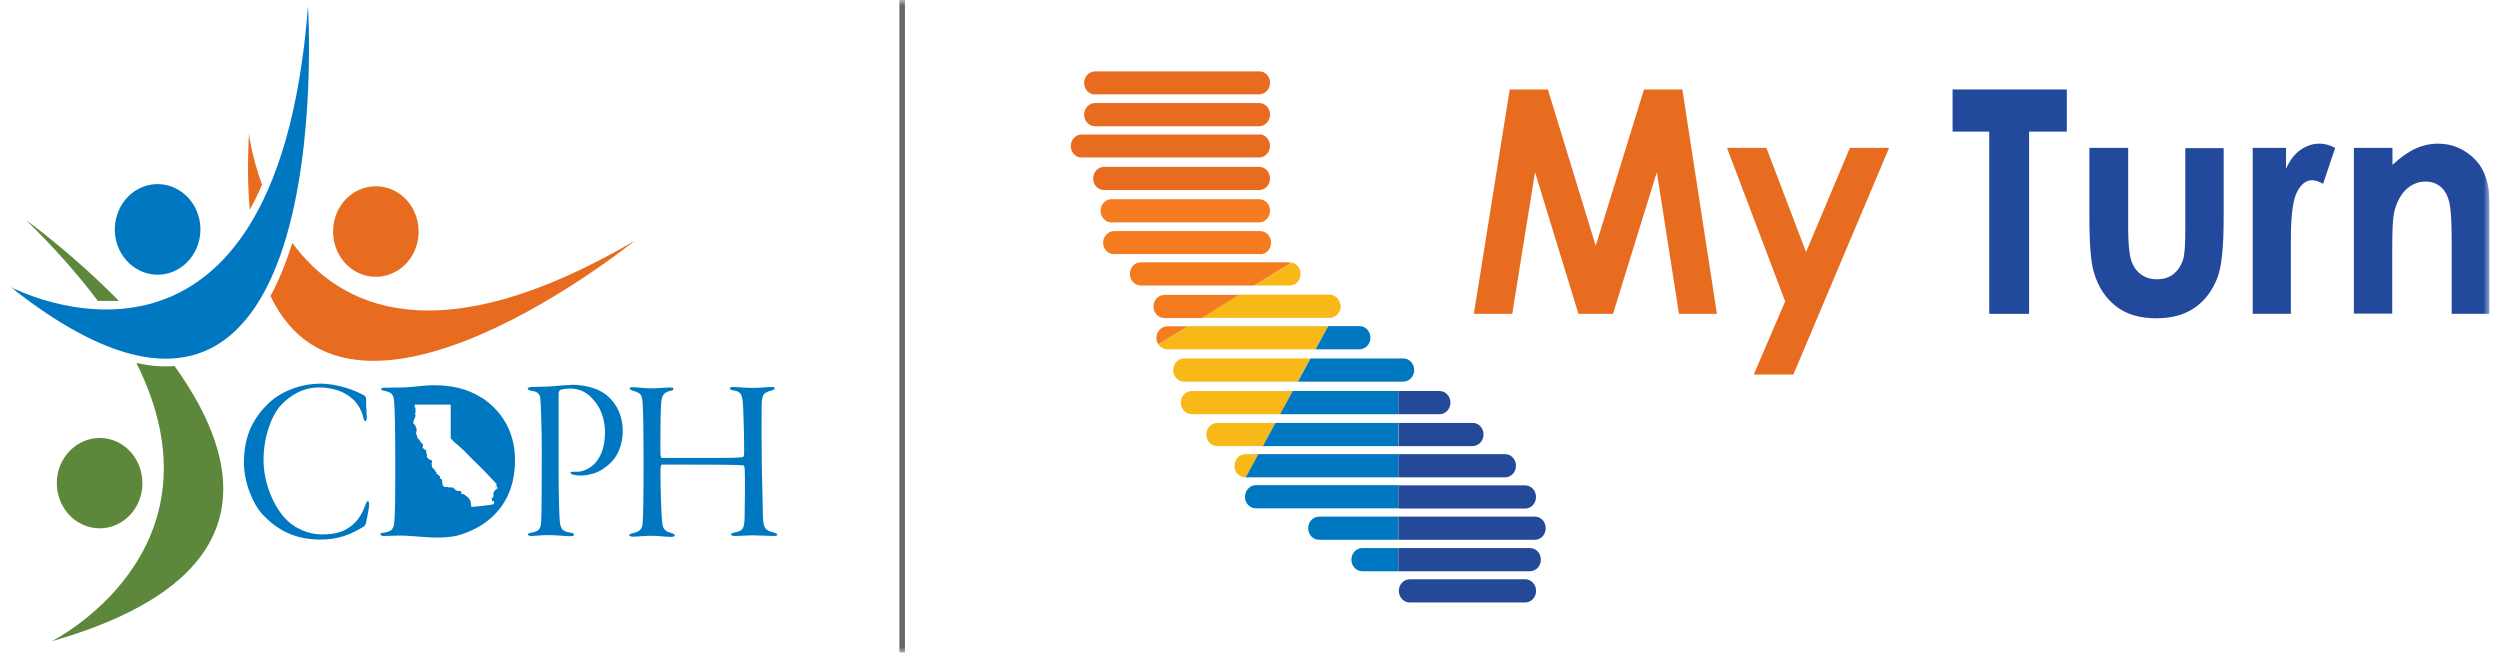 <svg width="226" height="59" viewBox="0 0 226 59" fill="none" xmlns="http://www.w3.org/2000/svg">
<g id="newLogo 1" clip-path="url(#clip0_60_242)">
<g id="Clip path group">
<mask id="mask0_60_242" style="mask-type:luminance" maskUnits="userSpaceOnUse" x="0" y="0" width="226" height="59">
<g id="clip0_1180_1517">
<path id="Vector" d="M225.063 0H0.937V59H225.063V0Z" fill="white"/>
</g>
</mask>
<g mask="url(#mask0_60_242)">
<g id="Group">
<path id="Vector_2" d="M10.73 27.182C6.461 22.846 2.364 19.902 2.364 19.902C4.994 22.483 7.128 24.903 8.843 27.202C9.453 27.202 10.101 27.202 10.749 27.202M7.833 47.567C9.872 48.253 12.044 47.063 12.692 44.926C13.34 42.768 12.216 40.47 10.196 39.784C8.157 39.099 5.985 40.288 5.318 42.426C4.67 44.583 5.794 46.882 7.833 47.567ZM15.779 33.09C14.693 33.17 13.531 33.09 12.33 32.807C20.848 49.886 4.67 57.972 4.67 57.972C24.24 52.367 21.972 41.7 15.779 33.09Z" fill="#5D883C"/>
<path id="Vector_3" d="M22.506 12.078C22.372 14.659 22.392 16.938 22.582 18.954C22.982 18.248 23.344 17.482 23.687 16.696C22.735 14.095 22.506 12.078 22.506 12.078ZM37.102 23.35C38.36 21.515 37.979 18.954 36.264 17.623C34.53 16.292 32.11 16.696 30.852 18.511C29.594 20.345 29.975 22.906 31.69 24.237C33.424 25.568 35.844 25.165 37.102 23.35ZM26.431 21.938C25.898 23.652 25.25 25.286 24.45 26.758C31.9 42.405 57.358 21.777 57.358 21.777C39.503 32.222 30.7 27.786 26.431 21.959V21.938Z" fill="#E86C1F"/>
<path id="Vector_4" d="M27.843 0.564C27.843 0.564 30.968 49.704 0.937 25.931C0.937 25.931 24.909 38.675 27.843 0.564Z" fill="#0078C1"/>
<path id="Vector_5" d="M10.618 22.16C9.875 20.043 10.904 17.684 12.905 16.897C14.905 16.111 17.135 17.2 17.878 19.317C18.621 21.434 17.592 23.794 15.591 24.58C13.591 25.366 11.361 24.277 10.618 22.16Z" fill="#0078C1"/>
<path id="Vector_6" d="M43.565 35.973C42.193 35.086 40.745 34.824 39.125 34.824C38.706 34.824 37.906 34.904 37.353 34.965C36.534 35.046 35.638 35.046 34.8 35.046C34.59 35.046 34.457 35.086 34.457 35.167C34.457 35.247 34.552 35.308 34.743 35.328C35.505 35.489 35.6 35.711 35.638 36.457C35.695 37.102 35.734 38.937 35.734 42.748C35.734 44.482 35.714 46.479 35.657 47.003C35.619 47.83 35.429 48.031 34.724 48.152C34.476 48.152 34.381 48.233 34.381 48.293C34.381 48.394 34.533 48.455 34.762 48.455C34.99 48.455 35.6 48.414 36.153 48.414C36.763 48.414 37.315 48.475 37.925 48.515C38.477 48.556 38.992 48.596 39.43 48.596C39.983 48.596 40.745 48.556 41.279 48.434C43.813 47.769 46.557 45.833 46.557 41.599C46.557 38.816 45.166 37.022 43.565 35.953M44.727 43.938V43.998H44.766C44.766 43.998 44.785 43.998 44.842 44.079C44.899 44.119 44.918 44.16 44.918 44.16V44.2C44.918 44.2 44.88 44.2 44.804 44.281C44.727 44.361 44.689 44.382 44.689 44.382V44.422L44.651 44.482L44.613 44.523V44.603V44.765V44.886C44.613 44.886 44.613 44.886 44.575 44.946C44.556 44.986 44.537 45.007 44.537 45.007H44.442V45.087H44.461L44.48 45.128V45.289H44.632V45.329L44.67 45.37V45.49H44.651L44.632 45.531V45.571H44.594L44.556 45.611H44.48C44.48 45.611 44.308 45.652 43.946 45.692C43.603 45.733 43.413 45.753 43.413 45.753C43.413 45.753 43.279 45.753 43.013 45.793C42.746 45.793 42.612 45.833 42.612 45.833V45.712H42.574V45.591V45.551V45.511C42.574 45.511 42.574 45.47 42.555 45.41C42.555 45.329 42.536 45.309 42.536 45.309C42.536 45.309 42.517 45.269 42.479 45.208C42.441 45.148 42.422 45.107 42.422 45.107L42.384 45.067L42.346 45.027V44.986L42.307 44.946H42.269L42.231 44.906L42.193 44.865C42.193 44.865 42.174 44.865 42.136 44.825C42.098 44.825 42.079 44.785 42.079 44.785C42.079 44.785 42.06 44.785 42.003 44.724C41.965 44.724 41.946 44.664 41.946 44.664H41.717V44.543C41.717 44.543 41.717 44.543 41.698 44.482C41.698 44.442 41.679 44.422 41.679 44.422L41.641 44.382C41.641 44.382 41.602 44.382 41.564 44.382H41.355C41.355 44.382 41.317 44.382 41.24 44.321C41.164 44.281 41.126 44.261 41.126 44.261L41.088 44.2L41.05 44.14C41.05 44.14 41.031 44.14 40.974 44.099C40.916 44.059 40.897 44.059 40.897 44.059H40.84H40.802H40.535L40.478 44.019H40.116V43.938C40.116 43.938 40.097 43.938 40.059 43.898C40.021 43.898 40.002 43.857 40.002 43.857V43.736V43.636H39.983L39.964 43.595V43.353H39.926L39.888 43.313L39.83 43.273L39.773 43.232V43.031H39.697C39.697 43.031 39.678 43.031 39.64 42.95C39.602 42.869 39.583 42.869 39.583 42.869H39.468V42.708L39.411 42.668L39.354 42.627V42.506H39.316C39.316 42.506 39.316 42.506 39.259 42.446C39.221 42.405 39.202 42.385 39.202 42.385C39.202 42.385 39.182 42.385 39.125 42.305C39.068 42.264 39.049 42.224 39.049 42.224V42.143C39.049 42.143 39.049 42.143 39.03 42.063C39.03 42.022 39.011 41.982 39.011 41.982H39.049V41.942H39.011V41.861H39.049V41.679L39.011 41.619L38.973 41.559H38.821L38.763 41.518L38.725 41.478V41.438L38.687 41.397H38.63C38.63 41.397 38.63 41.357 38.611 41.337L38.592 41.296V41.014H38.535V40.913V40.752V40.712H38.496L38.458 40.671L38.42 40.631H38.363L38.306 40.571L38.249 40.51H38.192C38.192 40.51 38.192 40.51 38.211 40.429C38.211 40.369 38.23 40.349 38.23 40.349V40.268V40.147L38.192 40.107C38.192 40.107 38.173 40.107 38.115 40.046C38.058 40.006 38.039 39.986 38.039 39.986C38.039 39.986 38.039 39.986 38.001 39.905C37.982 39.865 37.963 39.824 37.963 39.824L37.925 39.784L37.887 39.744C37.887 39.744 37.868 39.744 37.81 39.663C37.772 39.603 37.734 39.583 37.734 39.583V39.522C37.734 39.522 37.734 39.462 37.677 39.361C37.639 39.26 37.62 39.199 37.62 39.199V39.119C37.62 39.119 37.62 39.119 37.639 39.058C37.639 39.018 37.658 38.998 37.658 38.998V38.836V38.715C37.658 38.715 37.658 38.715 37.601 38.635C37.563 38.574 37.563 38.554 37.563 38.554V38.453C37.563 38.453 37.525 38.453 37.468 38.373C37.41 38.332 37.372 38.292 37.372 38.292V38.09C37.372 38.09 37.41 38.01 37.468 37.848C37.544 37.687 37.563 37.606 37.563 37.606V37.485H37.525V37.405C37.525 37.405 37.525 37.405 37.544 37.344C37.544 37.304 37.563 37.284 37.563 37.284V37.002V36.84H37.486V36.578H40.745V39.462V39.502V39.643L40.802 39.683L40.84 39.724C40.84 39.724 40.878 39.764 40.955 39.845C41.031 39.925 41.069 39.966 41.069 39.966C41.069 39.966 41.088 39.966 41.164 40.046C41.221 40.107 41.26 40.127 41.26 40.127C41.26 40.127 41.279 40.127 41.336 40.187C41.374 40.228 41.412 40.248 41.412 40.248C41.412 40.248 41.507 40.328 41.698 40.51C41.888 40.691 41.984 40.772 41.984 40.772C41.984 40.772 42.06 40.853 42.193 40.994C42.346 41.135 42.403 41.216 42.403 41.216C42.403 41.216 42.498 41.296 42.67 41.478C42.841 41.659 42.936 41.74 42.936 41.74C42.936 41.74 43.108 41.901 43.432 42.224C43.756 42.547 43.927 42.728 43.927 42.728C43.927 42.728 43.965 42.768 44.022 42.829C44.099 42.889 44.118 42.93 44.118 42.93C44.118 42.93 44.251 43.071 44.499 43.333C44.746 43.595 44.88 43.736 44.88 43.736V43.877V43.958L44.918 43.998L44.956 44.039V44.24L44.727 43.978V43.938ZM69.956 48.132C69.118 47.951 69.004 47.688 68.966 46.62C68.927 44.805 68.908 43.535 68.87 42.103C68.851 40.651 68.832 37.627 68.851 36.84C68.87 35.812 68.908 35.489 69.747 35.308C69.937 35.247 70.033 35.187 70.033 35.086C70.033 34.985 69.918 34.985 69.709 34.985C69.29 34.985 68.718 35.066 68.108 35.066C67.327 35.066 66.755 34.985 66.26 34.985C66.05 34.985 65.974 35.046 65.974 35.086C65.974 35.187 66.107 35.267 66.279 35.288C67.079 35.408 67.136 35.731 67.194 37.123C67.231 37.889 67.289 40.288 67.27 40.954C67.251 41.276 67.231 41.317 67.06 41.337C66.965 41.337 66.717 41.397 65.021 41.397C63.135 41.397 60.41 41.397 59.857 41.397C59.743 41.397 59.705 41.216 59.705 40.994C59.686 40.591 59.705 37.062 59.762 36.538C59.819 35.812 59.914 35.489 60.619 35.328C60.791 35.328 60.886 35.227 60.886 35.146C60.886 35.066 60.81 35.025 60.562 35.025C60.276 35.025 59.495 35.106 58.886 35.106C58.276 35.106 57.571 35.005 57.266 35.005C57.037 35.005 56.923 35.005 56.923 35.126C56.923 35.187 57.018 35.267 57.247 35.328C58.085 35.57 58.066 35.792 58.123 37.002C58.161 37.788 58.18 40.591 58.18 41.679C58.18 45.007 58.142 46.519 58.104 47.164C58.066 47.789 57.933 48.031 57.228 48.193C57.037 48.233 56.885 48.293 56.885 48.394C56.885 48.455 57.018 48.515 57.228 48.515C57.59 48.515 58.333 48.434 58.847 48.434C59.457 48.434 60.181 48.535 60.638 48.535C60.848 48.535 61.001 48.495 61.001 48.414C61.001 48.334 60.943 48.253 60.657 48.172C60.238 48.072 59.953 47.87 59.895 47.426C59.8 47.003 59.705 44.583 59.705 42.486C59.705 42.123 59.781 42.002 59.838 42.002C60.086 42.002 61.134 42.002 62.087 42.002C64.03 42.002 66.488 42.002 67.174 42.063C67.308 42.063 67.308 42.285 67.327 42.567C67.365 43.394 67.327 46.015 67.308 46.922C67.27 47.789 67.136 47.991 66.431 48.132C66.183 48.172 66.088 48.233 66.088 48.293C66.088 48.414 66.241 48.455 66.488 48.455C66.908 48.455 67.536 48.394 68.07 48.394C68.546 48.394 69.48 48.455 69.937 48.455C70.147 48.455 70.261 48.414 70.261 48.334C70.261 48.253 70.185 48.213 69.956 48.152V48.132ZM33.237 45.289C33.237 45.289 33.123 45.37 33.028 45.652C32.723 46.519 32.246 47.265 31.484 47.729C30.932 48.092 30.246 48.313 29.102 48.313C28.035 48.313 26.644 47.87 25.672 46.741C24.625 45.551 23.824 43.514 23.824 41.599C23.824 39.562 24.491 37.667 25.349 36.679C26.168 35.792 27.33 35.025 28.836 35.025C29.998 35.025 31.16 35.368 31.904 36.094C32.266 36.397 32.704 37.062 32.856 37.788C32.894 37.949 32.952 38.07 33.047 38.07C33.085 38.07 33.161 37.949 33.161 37.727C33.161 37.506 33.066 36.598 33.104 36.094C33.104 35.993 33.066 35.832 32.894 35.731C32.227 35.348 30.589 34.683 28.969 34.683C27.121 34.683 25.349 35.429 24.3 36.437C23.005 37.667 22.052 39.26 22.052 41.821C22.052 43.656 22.89 45.611 23.748 46.519C24.986 47.83 26.549 48.777 28.969 48.777C30.589 48.777 31.675 48.334 32.875 47.608C32.971 47.547 33.028 47.426 33.085 47.285C33.123 47.043 33.371 45.974 33.371 45.611C33.371 45.49 33.333 45.289 33.256 45.289H33.237ZM51.587 34.804C51.092 34.804 50.006 34.925 49.491 34.945C48.939 34.945 48.405 34.985 48.043 34.985C47.872 34.985 47.7 35.066 47.7 35.126C47.7 35.247 47.929 35.288 48.024 35.328C48.596 35.388 48.824 35.63 48.843 36.034C48.901 36.517 48.977 38.937 48.977 40.994C48.977 44.301 48.958 46.68 48.92 47.184C48.882 47.89 48.653 48.031 48.062 48.152C47.795 48.193 47.719 48.253 47.719 48.334C47.719 48.414 47.929 48.455 48.062 48.455C48.31 48.455 48.92 48.374 49.529 48.374C50.463 48.374 51.054 48.475 51.549 48.475C51.759 48.475 51.892 48.434 51.892 48.334C51.892 48.233 51.797 48.193 51.492 48.132C50.901 48.051 50.635 47.83 50.596 47.003C50.558 46.418 50.501 45.027 50.501 42.748V35.61C50.501 35.429 50.578 35.267 50.654 35.247C50.787 35.187 51.225 35.126 51.53 35.126C52.426 35.126 53.112 35.469 53.74 36.255C54.484 37.102 54.693 38.292 54.693 39.058C54.693 42.063 52.845 42.647 52.178 42.647C52.007 42.647 51.949 42.647 51.797 42.647C51.645 42.647 51.568 42.688 51.568 42.728C51.568 42.809 51.683 42.869 51.816 42.91C51.93 42.95 52.197 42.99 52.445 42.99C52.94 42.99 53.912 42.869 54.636 42.305C55.379 41.8 56.294 40.833 56.294 38.897C56.294 38.01 56.008 36.941 55.265 36.134C54.484 35.227 53.169 34.783 51.606 34.783V34.824L51.587 34.804Z" fill="#0078C1"/>
<path id="Vector_7" d="M81.556 0V59" stroke="#666766" stroke-width="0.5" stroke-miterlimit="10"/>
<path id="Vector_8" d="M136.46 8.086H139.928L144.253 22.221L148.617 8.086H152.084L155.21 28.371H151.78L149.779 15.567L145.816 28.371H142.691L138.765 15.567L136.707 28.371H133.239L136.479 8.086H136.46Z" fill="#E86C1F"/>
<path id="Vector_9" d="M156.139 13.369H159.683L163.265 22.786L167.229 13.369H170.774L162.122 33.856H158.54L161.379 27.242L156.12 13.369H156.139Z" fill="#E86C1F"/>
<path id="Vector_10" d="M176.513 8.086H186.841V11.897H183.43V28.371H179.829V11.897H176.513V8.086Z" fill="#22499C"/>
<path id="Vector_11" d="M188.881 13.369H192.387V20.588C192.387 21.999 192.482 22.967 192.654 23.512C192.825 24.056 193.111 24.48 193.511 24.782C193.911 25.084 194.388 25.246 194.978 25.246C195.569 25.246 196.045 25.105 196.445 24.802C196.846 24.5 197.151 24.056 197.341 23.491C197.493 23.068 197.551 22.14 197.551 20.729V13.389H201.019V19.741C201.019 22.362 200.828 24.157 200.448 25.125C199.99 26.294 199.303 27.202 198.389 27.827C197.475 28.452 196.331 28.774 194.94 28.774C193.416 28.774 192.196 28.412 191.262 27.666C190.329 26.939 189.662 25.911 189.281 24.601C189.014 23.693 188.881 22.04 188.881 19.64V13.389V13.369Z" fill="#22499C"/>
<path id="Vector_12" d="M203.684 13.368H206.657V15.264C206.981 14.518 207.4 13.953 207.934 13.57C208.467 13.187 209.058 12.985 209.687 12.985C210.144 12.985 210.601 13.106 211.097 13.368L210.011 16.615C209.61 16.393 209.268 16.292 209.001 16.292C208.467 16.292 208.01 16.655 207.648 17.361C207.286 18.067 207.095 19.478 207.095 21.575V28.37H203.647V13.368H203.684Z" fill="#22499C"/>
<path id="Vector_13" d="M212.81 13.368H216.279V14.901C217.059 14.175 217.783 13.691 218.412 13.409C219.042 13.127 219.708 12.985 220.375 12.985C221.747 12.985 222.909 13.51 223.862 14.538C224.663 15.425 225.063 16.716 225.063 18.45V28.37H221.633V21.797C221.633 20.002 221.557 18.813 221.404 18.228C221.252 17.643 221.004 17.2 220.623 16.877C220.261 16.575 219.803 16.413 219.27 16.413C218.565 16.413 217.975 16.675 217.459 17.18C216.964 17.684 216.602 18.389 216.411 19.297C216.316 19.761 216.259 20.789 216.259 22.341V28.35H212.791V13.348L212.81 13.368Z" fill="#22499C"/>
<path id="Vector_14" d="M113.816 12.159H97.79C97.467 12.159 97.181 12.32 96.99 12.582C96.876 12.764 96.8 12.965 96.8 13.207C96.8 13.691 97.124 14.115 97.562 14.216C97.638 14.216 97.714 14.236 97.79 14.236H113.816C114.368 14.236 114.807 13.772 114.807 13.187C114.807 12.602 114.368 12.139 113.816 12.139" fill="#E86C1F"/>
<path id="Vector_15" d="M98.997 8.529H113.822C114.375 8.529 114.813 8.065 114.813 7.481C114.813 7.037 114.546 6.654 114.184 6.513C114.07 6.472 113.956 6.452 113.822 6.452H98.997C98.445 6.452 98.006 6.916 98.006 7.501C98.006 8.085 98.445 8.549 98.997 8.549" fill="#E86C1F"/>
<path id="Vector_16" d="M113.822 9.315H98.997C98.445 9.315 98.006 9.779 98.006 10.364C98.006 10.949 98.445 11.412 98.997 11.412H113.822C114.26 11.412 114.623 11.11 114.755 10.707C114.794 10.606 114.813 10.485 114.813 10.364C114.813 9.779 114.375 9.315 113.822 9.315Z" fill="#E86C1F"/>
<path id="Vector_17" d="M113.819 15.083H99.814C99.261 15.083 98.823 15.547 98.823 16.131C98.823 16.716 99.261 17.18 99.814 17.18H113.819C114.372 17.18 114.81 16.716 114.81 16.131C114.81 15.547 114.372 15.083 113.819 15.083Z" fill="#E86C1F"/>
<path id="Vector_18" d="M111.587 42.102C111.587 42.687 112.025 43.151 112.578 43.151H112.636L113.779 41.054H112.597C112.045 41.054 111.606 41.517 111.606 42.102" fill="#F8B818"/>
<path id="Vector_19" d="M107.053 32.403C106.5 32.403 106.062 32.867 106.062 33.452V33.573C106.12 34.097 106.539 34.5 107.034 34.5H117.305L118.448 32.403H107.034H107.053Z" fill="#F8B818"/>
<path id="Vector_20" d="M107.738 35.348C107.185 35.348 106.746 35.811 106.746 36.396C106.746 36.981 107.185 37.445 107.738 37.445H115.74L116.884 35.348H107.738Z" fill="#F8B818"/>
<path id="Vector_21" d="M109.056 39.28C109.056 39.865 109.495 40.328 110.048 40.328H114.163L115.306 38.231H110.048C109.495 38.231 109.056 38.695 109.056 39.28Z" fill="#F8B818"/>
<path id="Vector_22" d="M117.575 24.762C117.575 24.258 117.232 23.834 116.774 23.733L113.382 25.81H116.584C117.136 25.81 117.575 25.346 117.575 24.762Z" fill="#F8B818"/>
<path id="Vector_23" d="M121.158 27.484C121.063 27 120.663 26.637 120.186 26.637H112.011L108.6 28.734H120.205C120.319 28.734 120.434 28.734 120.529 28.673C120.91 28.532 121.196 28.149 121.196 27.685V27.484" fill="#F8B818"/>
<path id="Vector_24" d="M107.357 29.5L104.708 31.113C104.88 31.395 105.185 31.577 105.528 31.577H118.923L120.067 29.48H107.357V29.5Z" fill="#F8B818"/>
<path id="Vector_25" d="M105.53 29.5C104.978 29.5 104.54 29.964 104.54 30.549C104.54 30.77 104.596 30.952 104.711 31.113L107.359 29.5H105.53Z" fill="#F47B20"/>
<path id="Vector_26" d="M116.585 23.713H103.132C102.579 23.713 102.141 24.177 102.141 24.761C102.141 25.346 102.579 25.81 103.132 25.81H113.364L116.756 23.733H116.585" fill="#F47B20"/>
<path id="Vector_27" d="M105.266 26.657C104.713 26.657 104.274 27.121 104.274 27.706C104.274 28.291 104.713 28.754 105.266 28.754H108.6L112.011 26.657H105.266Z" fill="#F47B20"/>
<path id="Vector_28" d="M113.916 22.987C114.469 22.987 114.907 22.523 114.907 21.938C114.907 21.353 114.469 20.89 113.916 20.89H100.712C100.425 20.89 100.159 21.031 99.968 21.253C99.816 21.434 99.72 21.676 99.72 21.938C99.72 22.462 100.083 22.886 100.559 22.966H113.916V22.987Z" fill="#F47B20"/>
<path id="Vector_29" d="M100.483 20.104H113.822C114.375 20.104 114.813 19.64 114.813 19.055C114.813 18.471 114.375 18.007 113.822 18.007H100.483C99.931 18.007 99.492 18.471 99.492 19.055C99.492 19.64 99.931 20.104 100.483 20.104Z" fill="#F47B20"/>
<path id="Vector_30" d="M118.26 47.749C118.26 48.334 118.698 48.797 119.251 48.797H126.435V46.7H119.251C118.698 46.7 118.26 47.164 118.26 47.749Z" fill="#0078C1"/>
<path id="Vector_31" d="M122.167 50.592C122.167 51.176 122.605 51.64 123.158 51.64H126.416V49.543H123.158C122.605 49.543 122.167 50.007 122.167 50.592Z" fill="#0078C1"/>
<path id="Vector_32" d="M112.582 44.663C112.582 44.663 112.544 44.824 112.544 44.905C112.544 45.49 112.982 45.953 113.535 45.953H126.416V43.856H113.535C113.077 43.856 112.677 44.199 112.582 44.663Z" fill="#0078C1"/>
<path id="Vector_33" d="M115.722 37.445H120.219H126.412V35.348H116.866L115.722 37.445Z" fill="#0078C1"/>
<path id="Vector_34" d="M115.305 38.231L114.162 40.328H126.415V38.231H124.471H115.305Z" fill="#0078C1"/>
<path id="Vector_35" d="M112.618 43.151H126.414V41.054H113.761L112.618 43.151Z" fill="#0078C1"/>
<path id="Vector_36" d="M123.884 30.528C123.884 29.943 123.445 29.48 122.894 29.48H120.073L118.93 31.577H122.894C123.445 31.577 123.884 31.113 123.884 30.528Z" fill="#0078C1"/>
<path id="Vector_37" d="M126.872 32.403H118.469L117.326 34.5H126.853C127.406 34.5 127.844 34.037 127.844 33.452C127.844 32.867 127.406 32.403 126.853 32.403" fill="#0078C1"/>
<path id="Vector_38" d="M131.118 36.396C131.118 35.811 130.68 35.348 130.128 35.348H126.412V37.445H130.128C130.68 37.445 131.118 36.981 131.118 36.396Z" fill="#234998"/>
<path id="Vector_39" d="M133.846 39.986C133.999 39.804 134.113 39.562 134.113 39.28C134.113 38.695 133.675 38.231 133.122 38.231H126.434V40.328H133.122C133.409 40.328 133.675 40.187 133.846 39.986Z" fill="#234998"/>
<path id="Vector_40" d="M137.045 42.102C137.045 41.517 136.607 41.054 136.054 41.054H126.412V43.151H136.054C136.607 43.151 137.045 42.687 137.045 42.102Z" fill="#234998"/>
<path id="Vector_41" d="M138.854 44.925C138.854 44.341 138.417 43.877 137.864 43.877H126.412V45.974H137.864C138.417 45.974 138.854 45.51 138.854 44.925Z" fill="#234998"/>
<path id="Vector_42" d="M138.743 46.7H126.434V48.797H138.743C139.296 48.797 139.734 48.334 139.734 47.749C139.734 47.164 139.296 46.7 138.743 46.7Z" fill="#234998"/>
<path id="Vector_43" d="M138.303 49.543H126.412V51.64H138.303C138.854 51.64 139.293 51.176 139.293 50.592C139.293 50.007 138.854 49.543 138.303 49.543Z" fill="#234998"/>
<path id="Vector_44" d="M137.87 52.366H127.447C126.894 52.366 126.456 52.83 126.456 53.415C126.456 53.999 126.894 54.463 127.447 54.463H137.87C138.422 54.463 138.861 53.999 138.861 53.415C138.861 52.83 138.422 52.366 137.87 52.366Z" fill="#234998"/>
</g>
</g>
</g>
</g>
<defs>
<clipPath id="clip0_60_242">
<rect width="224.126" height="59" fill="white" transform="translate(0.937)"/>
</clipPath>
</defs>
</svg>
